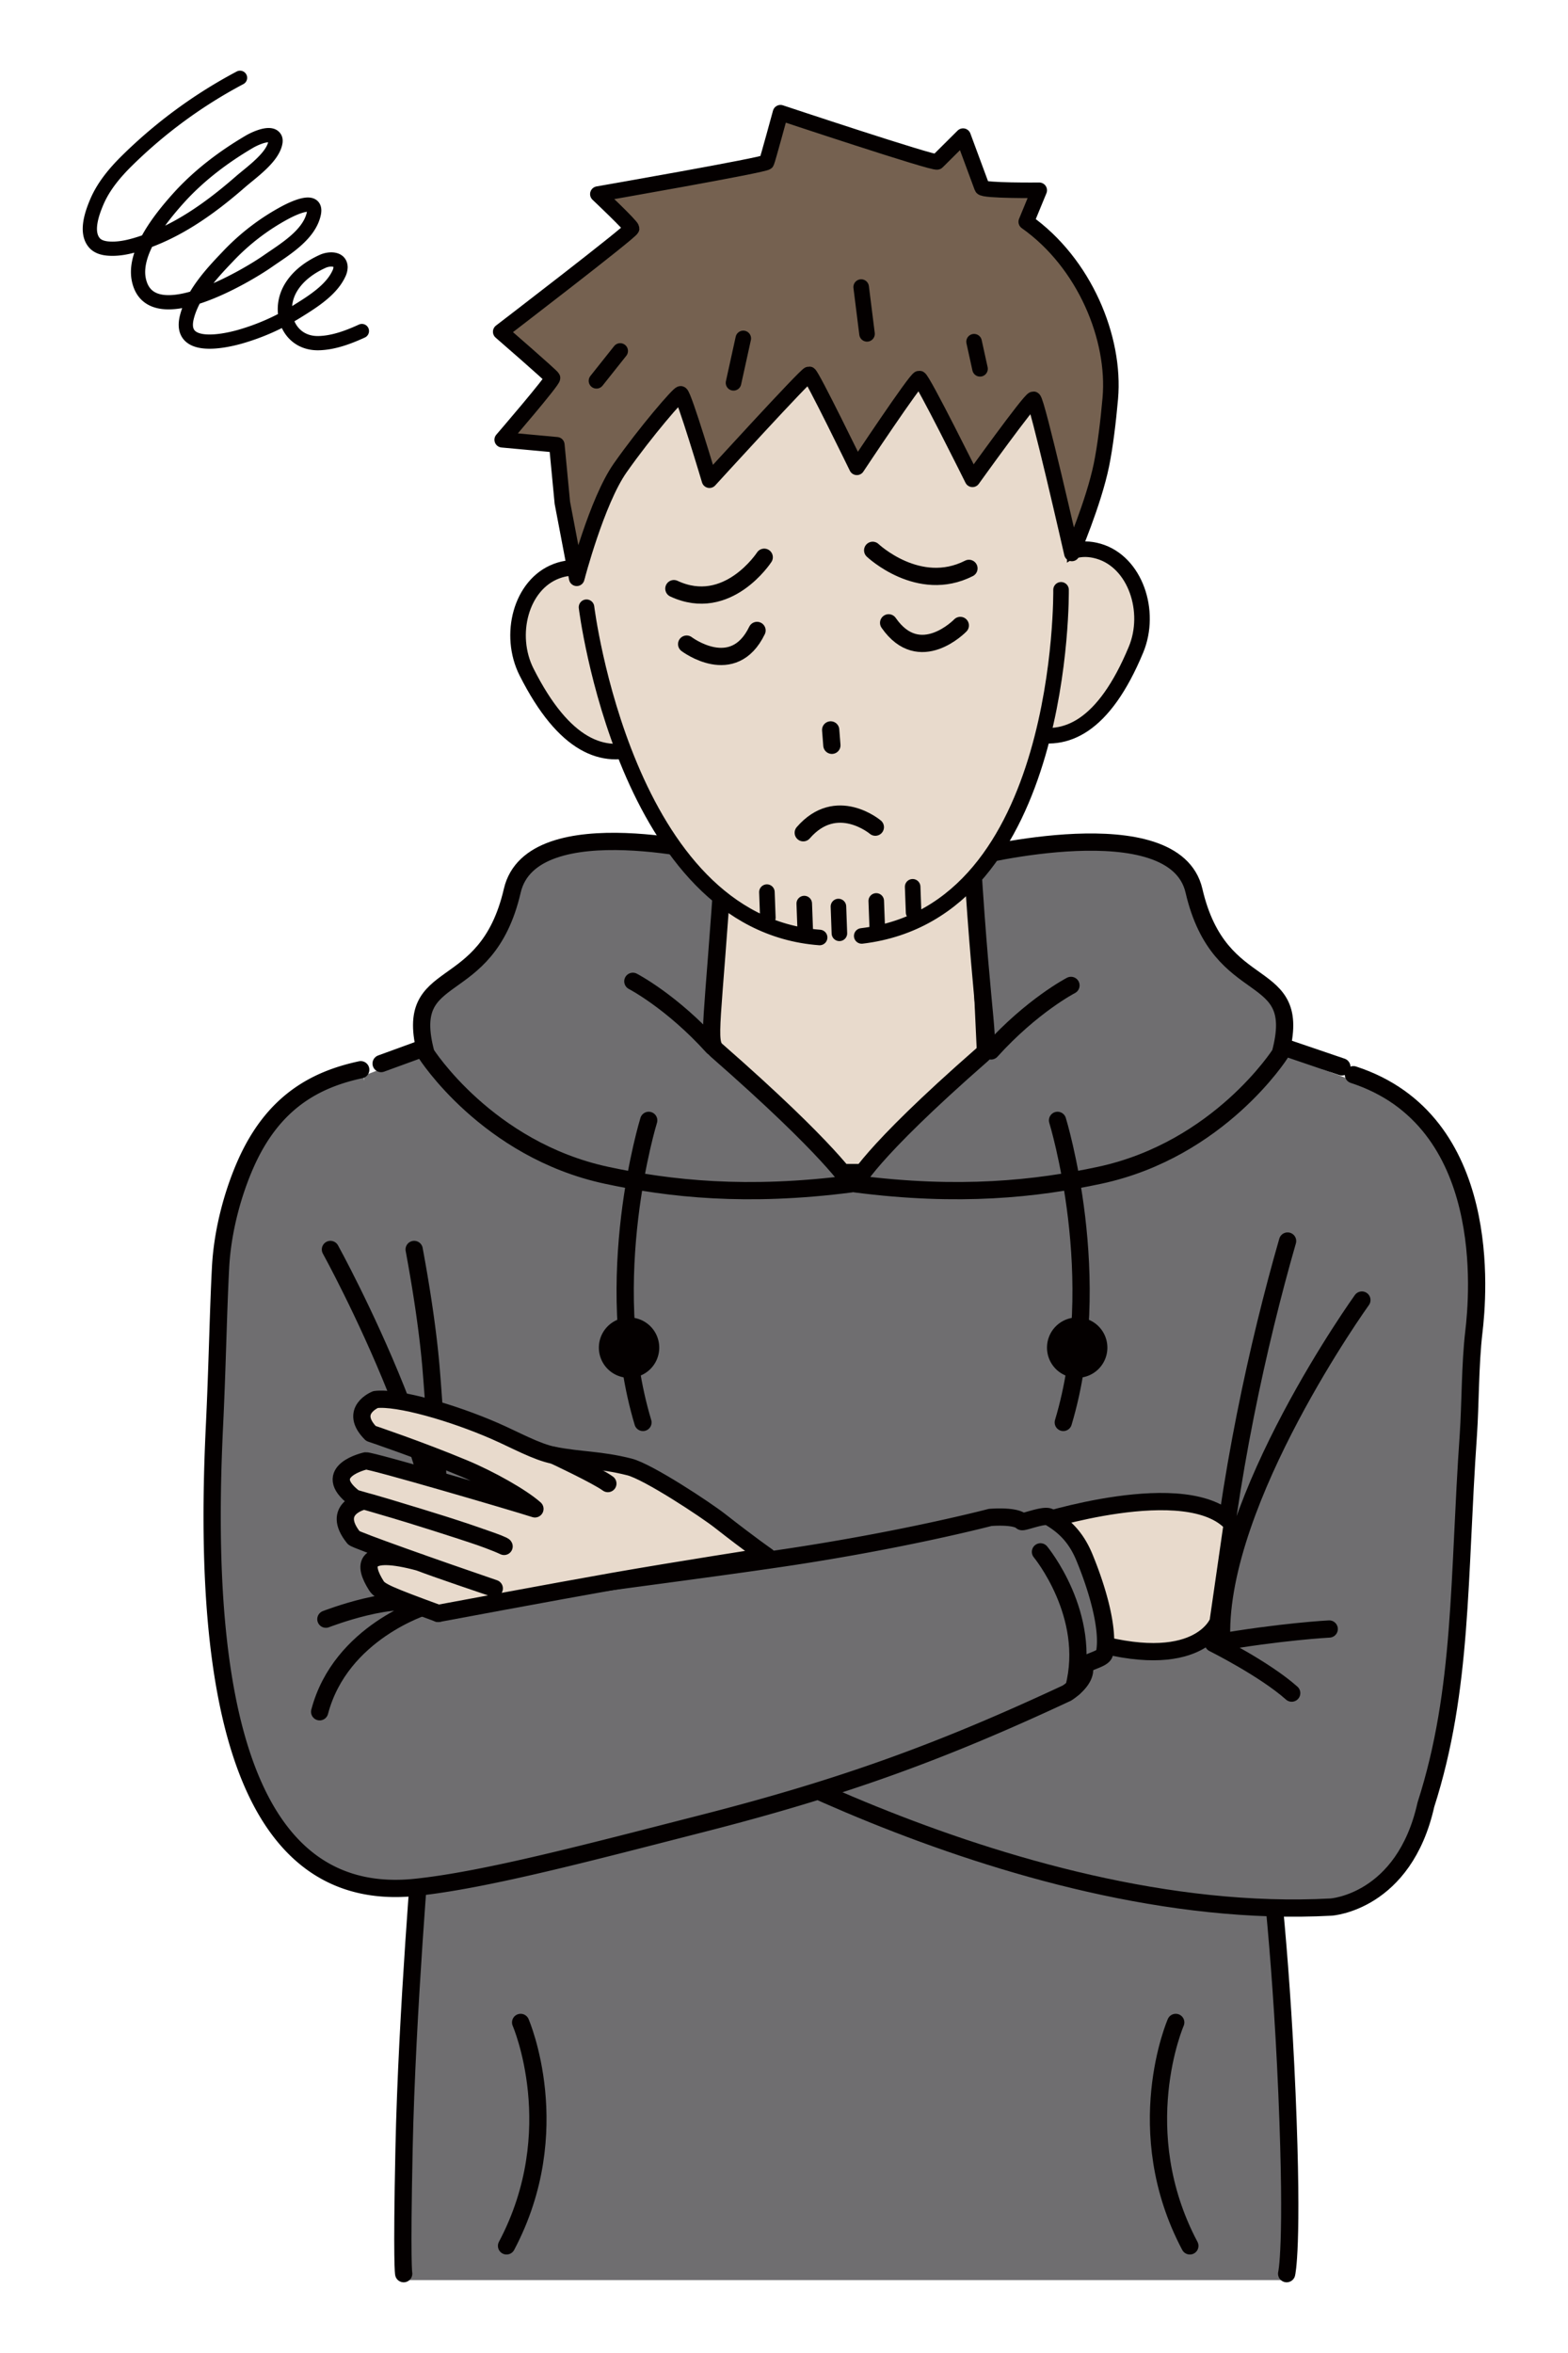<svg version="1.1" id="レイヤー_1" xmlns="http://www.w3.org/2000/svg" x="0" y="0" viewBox="0 0 60 90" style="enable-background:new 0 0 60 90" xml:space="preserve"><style>.st0{fill:#6f6e70}.st1{fill:#e8dacc}.st2{fill:none;stroke:#040000;stroke-width:.66;stroke-linecap:round;stroke-linejoin:round;stroke-miterlimit:10}.st3{fill:#040000}.st4{fill:none;stroke:#040000;stroke-width:.595;stroke-linecap:round;stroke-linejoin:round;stroke-miterlimit:10}</style><path class="st0" d="m15.46 82.179.158 5.032h33.736c.069-2.042.115-2.565-.077-6.264-.324-6.216-.795-10.366-.795-10.366l2.428-29.664s-11.673-4.303-12.45-4.511c-1.398-.374-10.885-.14-12.282.124-.791.15-12.257 4.614-12.257 4.614l2.213 29.215-.673 11.82z"/><path class="st1" d="M37.923 44.848H26.715l.796-12.05 9.843-.222z"/><path class="st2" d="M37.923 44.848H26.715l.796-12.05 9.843-.222zM14.584 40.68l7.296-2.659m29.466 2.785-8.277-2.815M15.19 49.811l.39 9.597.553 10.951s-.563 6.62-.672 11.82c-.094 4.455-.014 4.787-.014 4.787m33.978-37.155-.39 9.597-.553 10.951s.515 3.84.764 9.72c.248 5.88-.012 6.887-.012 6.887"/><path class="st0" d="M27.7 32.735s-7.35-1.893-8.098 1.336c-.997 4.297-4.236 2.755-3.3 6.228 0 0 2.335 3.675 6.912 4.656 2.426.52 5.372.84 9.343.327 0 0-.713-1.235-5.138-5.108-.374-.327-.145-.992.28-7.44"/><path class="st2" d="M27.7 32.735s-7.35-1.893-8.098 1.336c-.997 4.297-4.236 2.755-3.3 6.228 0 0 2.335 3.675 6.912 4.656 2.426.52 5.372.84 9.343.327 0 0-.713-1.235-5.138-5.108-.374-.327-.145-.992.28-7.44z"/><path class="st2" d="M24.216 37.535s1.49.77 3.058 2.506m-2.451 2.812s-1.871 6.052-.22 11.554"/><path class="st3" d="M25.226 51.546a1.155 1.155 0 1 1-2.31 0 1.155 1.155 0 0 1 2.31 0"/><path class="st0" d="M37.198 32.793s7.742-1.95 8.49 1.277c.997 4.298 4.236 2.756 3.302 6.23 0 0-2.336 3.673-6.914 4.654-2.426.52-5.372.841-9.343.327 0 0 .424-1.068 4.85-4.94.373-.327.019-.943-.385-7.548"/><path class="st2" d="M37.198 32.793s7.742-1.95 8.49 1.277c.997 4.298 4.236 2.756 3.302 6.23 0 0-2.336 3.673-6.914 4.654-2.426.52-5.372.841-9.343.327 0 0 .424-1.068 4.85-4.94.373-.327.019-.943-.385-7.548z"/><path class="st2" d="M40.981 37.691s-1.49.77-3.058 2.506m2.544 2.656s1.871 6.052.22 11.554"/><path class="st3" d="M40.064 51.546a1.155 1.155 0 1 0 2.31 0 1.155 1.155 0 0 0-2.31 0"/><path class="st2" d="M44.99 77.356s-1.799 4.134.54 8.547m-25.608-8.547s1.8 4.134-.539 8.547"/><path class="st1" d="M24.144 24.01c.555 1.483 1.701 4.052.332 4.564-1.369.512-2.884-.009-4.327-2.87-.714-1.414-.22-3.346 1.148-3.859 1.37-.512 2.292.68 2.847 2.164"/><path class="st4" d="M24.144 24.01c.555 1.483 1.701 4.052.332 4.564-1.369.512-2.884-.009-4.327-2.87-.714-1.414-.22-3.346 1.148-3.859 1.37-.512 2.292.68 2.847 2.164z"/><path class="st1" d="M39.36 23.451c-.445 1.52-1.399 4.167.003 4.577 1.403.411 2.876-.22 4.106-3.179.608-1.463-.026-3.354-1.428-3.764-1.403-.41-2.236.846-2.68 2.366"/><path class="st4" d="M39.36 23.451c-.445 1.52-1.399 4.167.003 4.577 1.403.411 2.876-.22 4.106-3.179.608-1.463-.026-3.354-1.428-3.764-1.403-.41-2.236.846-2.68 2.366z"/><path class="st1" d="M40.84 18.71c.166 8.259-1.275 16.908-8.699 17.119-7.323.208-9.7-9.321-9.962-16.434-.26-7.112 3.985-12.285 9.137-12.474 5.153-.19 9.38 4.675 9.523 11.79"/><path class="st4" d="M22.443 23.226s1.483 12.077 8.92 12.632m9.238-13.298s.174 12.308-7.627 13.239m-.891-1.125.037 1.025m-1.345-1.138.036.979m-1.465-1.417.036.979m4.148-.642.036.979m1.357-1.52.036.979"/><path class="st2" d="m31.786 27.919.046.588m1.663 3.131s-1.484-1.255-2.758.214m-1.494-10.538s-1.403 2.161-3.457 1.201m7.607-1.465s1.761 1.668 3.684.69m-10.802 2.897s1.784 1.353 2.693-.523m7.778-.191s-1.554 1.612-2.742-.1"/><path d="M26.048 15.065c.13.05 1.1 3.302 1.1 3.302s3.711-4.067 3.813-4.052c.1.016 1.827 3.56 1.827 3.56s2.266-3.414 2.39-3.398c.126.017 2.034 3.857 2.034 3.857s2.204-3.073 2.333-3.062c.133.01 1.471 5.897 1.471 5.897s.83-1.924 1.13-3.38c.145-.71.261-1.663.34-2.555.2-2.288-.978-5.17-3.216-6.751l.497-1.205s-2.15.023-2.189-.11l-.726-1.961-.99.984c-.087.087-5.996-1.88-5.996-1.88s-.487 1.79-.533 1.893c-.045.103-6.456 1.22-6.456 1.22s1.28 1.208 1.292 1.313c.013.105-5.009 3.952-5.009 3.952s1.937 1.68 1.981 1.764c.044.084-1.924 2.367-1.924 2.367l2.09.193.212 2.22.55 2.886s.766-2.945 1.662-4.22c.982-1.398 2.251-2.86 2.317-2.834" style="fill:#756150"/><path class="st4" d="M26.048 15.065c.13.05 1.1 3.302 1.1 3.302s3.711-4.067 3.813-4.052c.1.016 1.827 3.56 1.827 3.56s2.266-3.414 2.39-3.398c.126.017 2.034 3.857 2.034 3.857s2.204-3.073 2.333-3.062c.133.01 1.471 5.897 1.471 5.897s.83-1.924 1.13-3.38c.145-.71.261-1.663.34-2.555.2-2.288-.978-5.17-3.216-6.751l.497-1.205s-2.15.023-2.189-.11l-.726-1.961-.99.984c-.087.087-5.996-1.88-5.996-1.88s-.487 1.79-.533 1.893c-.045.103-6.456 1.22-6.456 1.22s1.28 1.208 1.292 1.313c.013.105-5.009 3.952-5.009 3.952s1.937 1.68 1.981 1.764c.044.084-1.924 2.367-1.924 2.367l2.09.193.212 2.22.55 2.886s.766-2.945 1.662-4.22c.982-1.398 2.251-2.86 2.317-2.834zm2.394-2.121-.374 1.699m-4.336-1.219-.908 1.142m14.449-1.496.228 1.037m-4.548-3.127.224 1.79"/><path class="st0" d="M50.634 40.916c-.626-.2-3.187 10.445-4.1 20.92-.213 2.44-8.737-1.077-17.97-2.314l-3.411 5.828s13.407 8.26 25.784 7.593c0 0 2.79-.178 3.626-3.915 1.418-4.417 1.24-8.676 1.623-14.135.08-1.149.065-2.71.212-3.948.165-1.386.132-3.147-.024-4.005-.597-3.284-2.986-5.138-5.74-6.024"/><path class="st2" d="M49.27 47.468c-1.123 3.898-2.28 9.131-2.737 14.368-.212 2.44-8.737-1.077-17.969-2.314l-3.412 5.828s13.408 8.26 25.784 7.594c0 0 2.791-.179 3.626-3.916 1.42-4.417 1.241-8.676 1.624-14.135.08-1.149.065-2.71.212-3.948.164-1.386.772-8.085-4.609-9.838"/><path class="st2" d="M52.113 49.726s-5.486 7.628-5.368 12.878m4.118-.296s-1.855.095-4.436.548c0 0 1.958.976 3 1.904"/><path class="st1" d="M39.658 58.265s5.798-1.883 7.495.02l-.542 3.753s-.748 2.013-5.107.682c0 0-2.079-2.553-1.846-4.455"/><path class="st2" d="M39.658 58.265s5.798-1.883 7.495.02l-.542 3.753s-.748 2.013-5.107.682c0 0-2.079-2.553-1.846-4.455z"/><path class="st0" d="m40.165 57.916-1.208.266c-.253-.238-1.072-.141-1.072-.141s-3.327.878-8.06 1.573c-4.575.672-9.784 1.259-12.98 1.906.015-2.608-.066-5.68-.342-9.09-.39-4.82-2.7-11.513-2.7-11.513-1.734.373-5.235 2.125-5.364 7.559a249.963 249.963 0 0 1-.231 6.039c-.355 7.33.143 12.445 2.148 15.11.75 2.079 3.122 2.506 5.534 2.566 2.7.066 6.744-1.361 10.993-2.445 5.437-1.388 9.198-2.671 13.946-4.885 0 0 .71-.752.669-1.078l.746-.416c.187-3.062-2.08-5.451-2.08-5.451"/><path class="st2" d="M39.814 59.357s2 2.414 1.276 5.2"/><path class="st2" d="M13.803 40.916c-1.734.373-3.355 1.23-4.406 3.614-.46 1.043-.88 2.481-.957 3.946-.09 1.692-.123 3.781-.232 6.038-.355 7.33-.016 18.468 7.682 17.677 2.685-.276 6.744-1.36 10.993-2.446 5.437-1.388 9.193-2.77 13.94-4.985 0 0 .753-.462.675-.978-.034-.227.716-.292.766-.544.176-.873-.23-2.363-.766-3.664-.316-.767-.758-1.203-1.346-1.547-.196-.116-1.004.22-1.056.17-.257-.242-1.211-.156-1.211-.156s-3.327.877-8.06 1.572c-4.576.673-9.784 1.26-12.98 1.907a104.98 104.98 0 0 0-.342-9.09c-.117-1.448-.365-3.073-.655-4.639"/><path class="st2" d="M12.644 47.791s5.318 9.63 4.124 13.921m-4.298.22s2.77-1.078 3.84-.504c0 0-3.273.988-4.078 4.046"/><path class="st1" d="M29.35 59.523s-.615-.423-1.799-1.35c-.54-.424-2.75-1.884-3.466-2.064-1.136-.287-1.859-.242-2.893-.444-.663-.129-1.468-.585-2.253-.928-1.613-.705-3.714-1.31-4.568-1.206 0 0-1.05.418-.179 1.297 0 0 1.862.625 3.562 1.335.997.416 2.207 1.097 2.715 1.55-.79-.256-6.263-1.857-6.474-1.836 0 0-1.784.394-.428 1.424 0 0 4.531 1.283 5.722 1.848.035-.119-5.288-1.765-5.369-1.738 0 0-1.29.28-.384 1.408.07.086 3.111 1.162 5.377 1.937 0 0-2.359-.794-2.863-.999-2.189-.592-2.149.105-1.647.897.14.22.483.367 2.365 1.058 0 0 4.438-.829 6.702-1.228 2.466-.433 5.88-.96 5.88-.96"/><path class="st2" d="M29.35 59.523s-.615-.423-1.799-1.35c-.54-.424-2.75-1.884-3.466-2.064-1.136-.287-1.859-.242-2.893-.444-.663-.129-1.468-.585-2.253-.928-1.613-.705-3.714-1.31-4.568-1.206 0 0-1.05.418-.179 1.297 0 0 1.862.625 3.562 1.335.997.416 2.207 1.097 2.715 1.55-.79-.256-6.263-1.857-6.474-1.836 0 0-1.784.394-.428 1.424 0 0 4.531 1.283 5.722 1.848.035-.119-5.288-1.765-5.369-1.738 0 0-1.29.28-.384 1.408.07.086 3.111 1.162 5.377 1.937 0 0-2.359-.794-2.863-.999-2.189-.592-2.149.105-1.647.897.14.22.483.367 2.365 1.058 0 0 4.438-.829 6.702-1.228 2.466-.433 5.88-.96 5.88-.96z"/><path class="st2" d="M21.192 55.666s1.632.762 2.068 1.079"/><path d="M9.185 2.976a18.474 18.474 0 0 0-4.317 3.162c-.466.458-.906.98-1.164 1.587-.181.427-.447 1.161-.087 1.568.137.154.356.206.562.217.384.023.766-.064 1.133-.179 1.47-.462 2.734-1.37 3.883-2.372.416-.363 1.225-.92 1.34-1.492.012-.06.016-.128-.014-.183-.154-.283-.8.03-.981.138-1.01.594-1.96 1.315-2.742 2.192-.647.725-1.71 2.038-1.484 3.092.438 2.055 4.149-.168 4.929-.714.636-.444 1.593-.999 1.767-1.826.14-.67-.86-.16-1.077-.047a8.613 8.613 0 0 0-2.227 1.706c-.611.637-1.328 1.418-1.553 2.294-.331 1.288 1.354.955 2.047.756a8.6 8.6 0 0 0 2.158-.959c.572-.355 1.31-.808 1.605-1.439a.609.609 0 0 0 .068-.259c-.01-.359-.45-.328-.678-.224-.5.225-.967.564-1.24 1.04-.524.922-.048 2.127 1.097 2.091.569-.017 1.137-.233 1.638-.463" style="fill:none;stroke:#040000;stroke-width:.545;stroke-linecap:round;stroke-linejoin:round;stroke-miterlimit:10"/></svg>